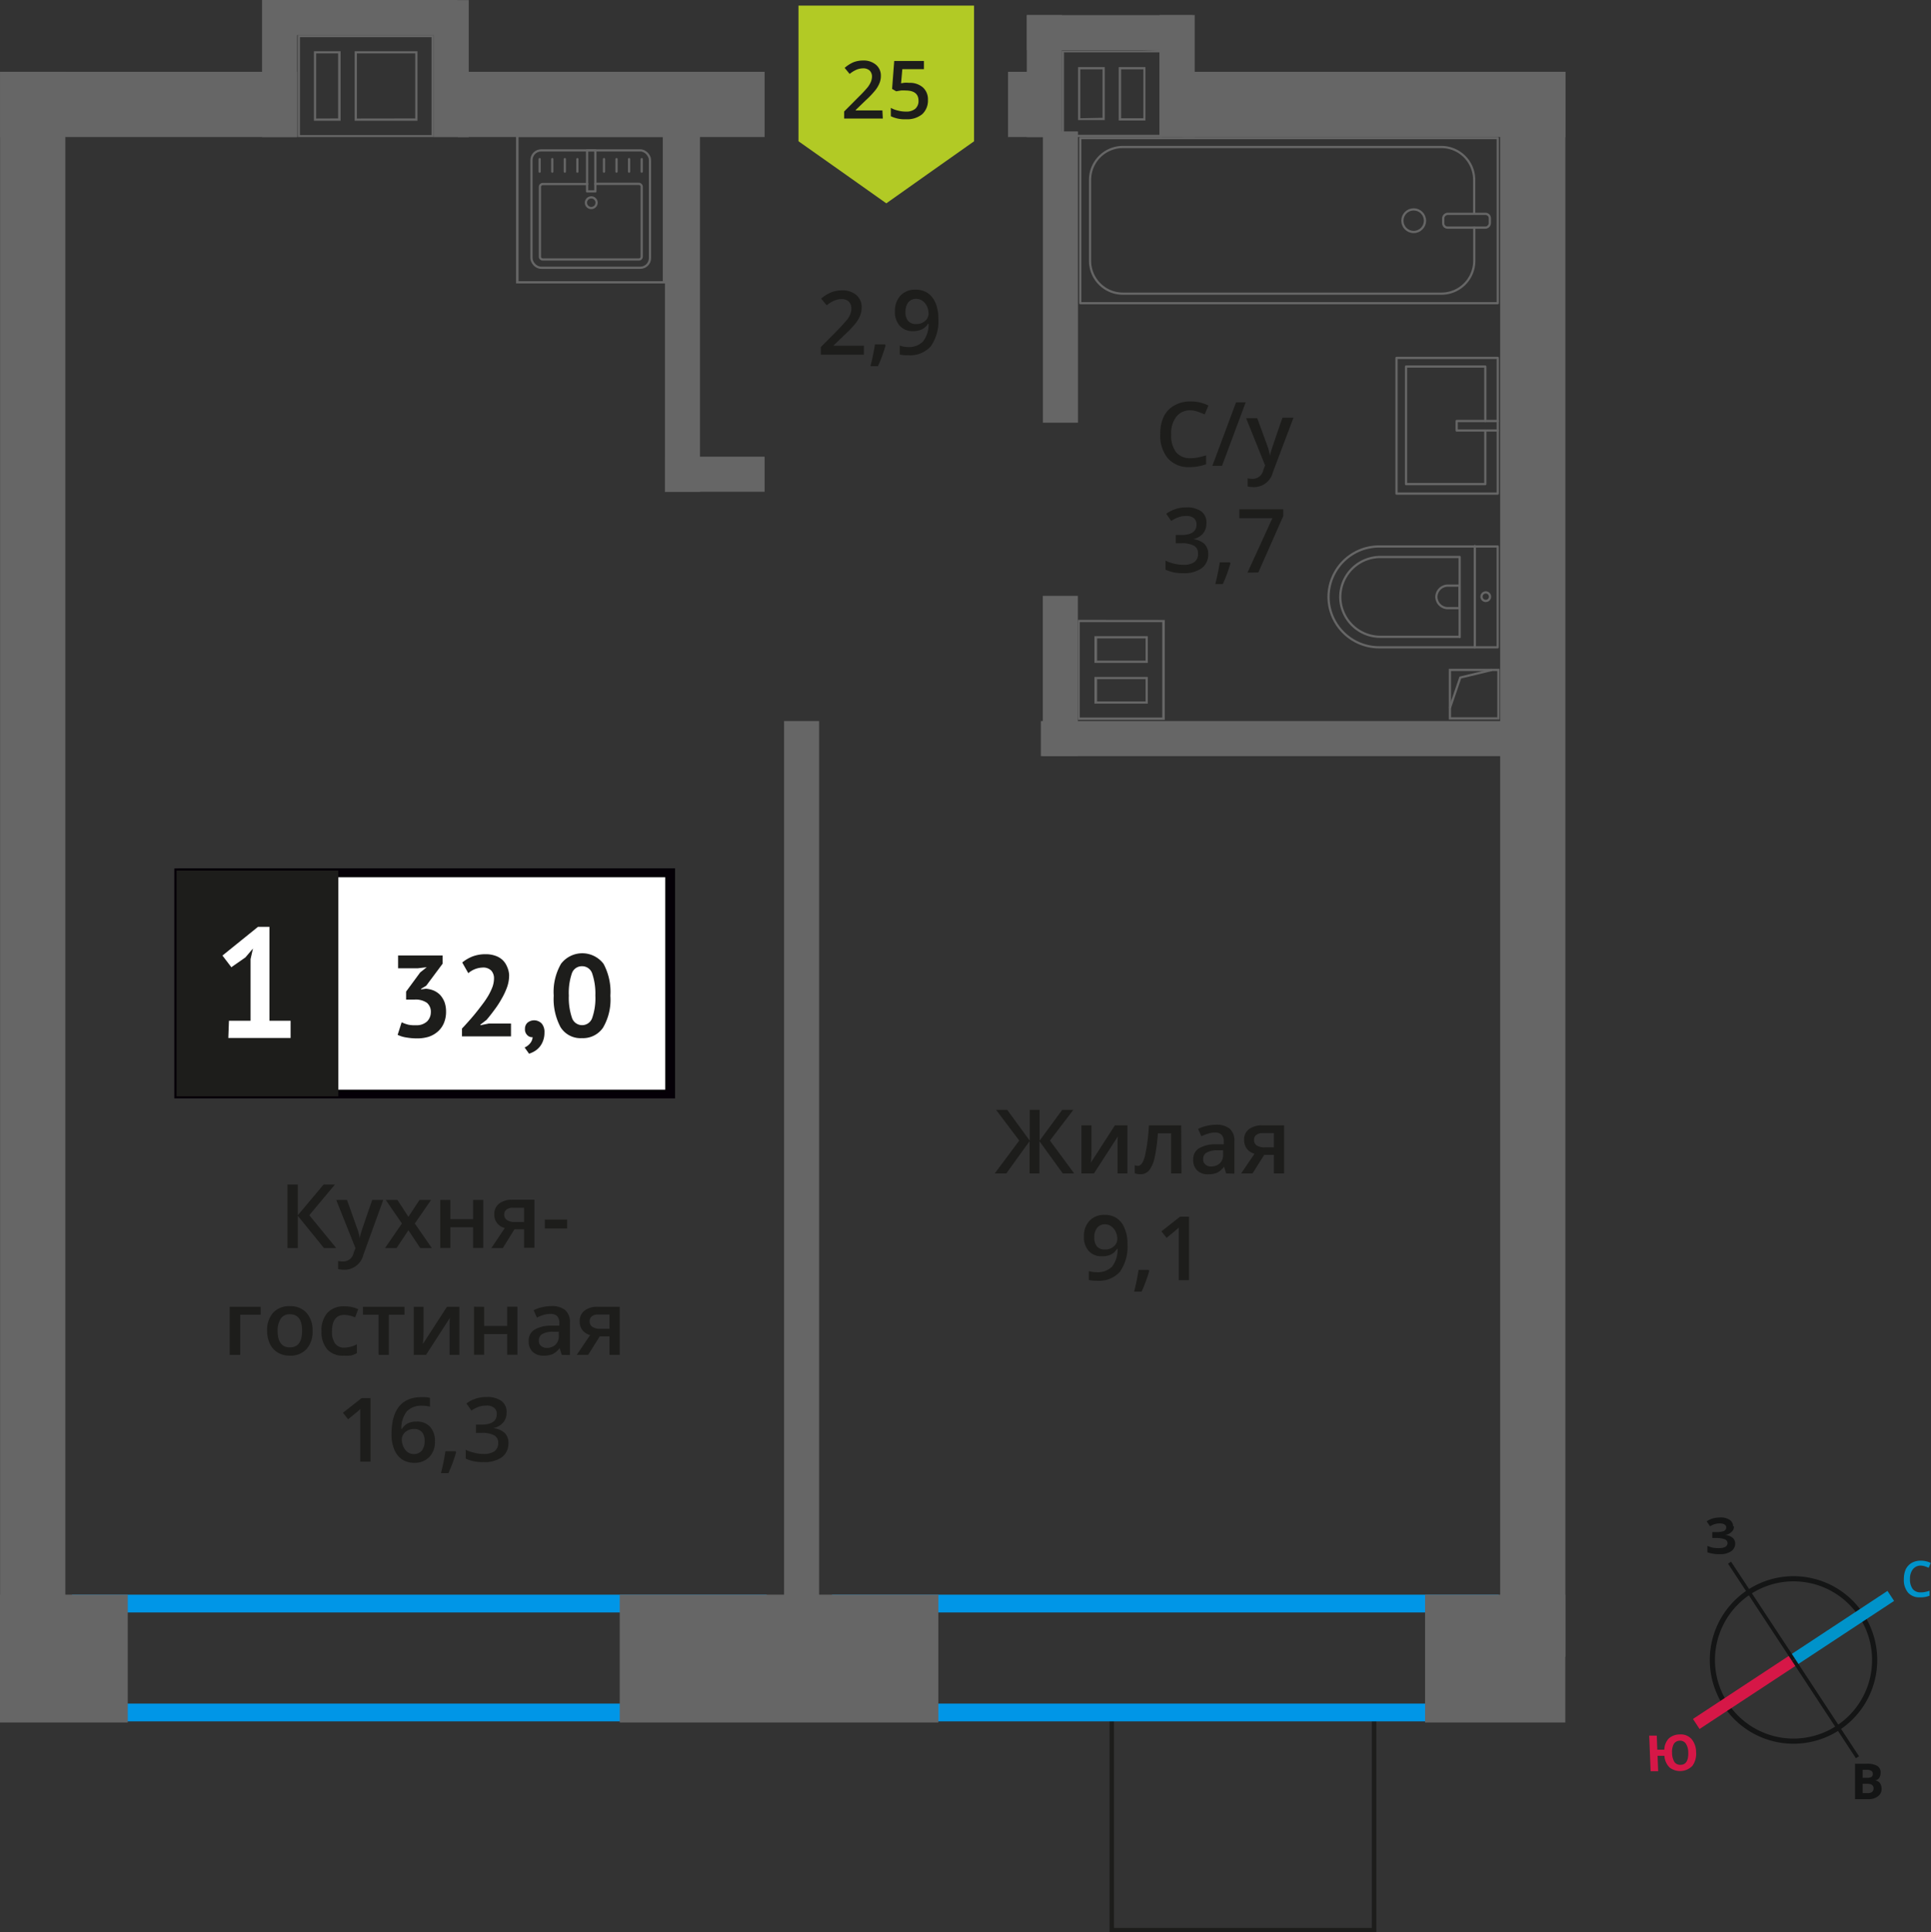 <svg xmlns="http://www.w3.org/2000/svg" width="217.02" height="217.15" viewBox="0 0 217.02 217.15">
  <rect x="0" y="0" width="217.02" height="217.15" fill="#333333" stroke="none"/>
  <defs>
    <style>
      .cls-1, .cls-11, .cls-12, .cls-13, .cls-3, .cls-4 {
        fill: none;
      }

      .cls-1, .cls-9 {
        stroke: #1d1d1b;
        stroke-width: 0.5px;
      }

      .cls-1, .cls-11, .cls-12, .cls-13, .cls-3 {
        stroke-miterlimit: 10;
      }

      .cls-2 {
        fill: #0096e7;
      }

      .cls-3, .cls-4 {
        stroke: #666;
        stroke-width: 0.25px;
      }

      .cls-4 {
        stroke-linecap: round;
        stroke-linejoin: round;
      }

      .cls-5 {
        fill: #666;
      }

      .cls-6, .cls-9 {
        fill: #1d1d1b;
      }

      .cls-7 {
        fill: #fff;
      }

      .cls-8 {
        fill: #050007;
      }

      .cls-9 {
        stroke-miterlimit: 22.93;
      }

      .cls-10 {
        fill: #b2ca25;
        fill-rule: evenodd;
      }

      .cls-11 {
        stroke: #141515;
        stroke-width: 0.58px;
      }

      .cls-12 {
        stroke: #0093ca;
        stroke-width: 1.35px;
      }

      .cls-13 {
        stroke: #d61747;
        stroke-width: 1.35px;
      }

      .cls-14 {
        fill: #141515;
      }

      .cls-15 {
        fill: #0093ca;
      }

      .cls-16 {
        fill: #d61747;
      }
    </style>
  </defs>
  <g id="text">
    <g>
      <rect class="cls-1" x="124.95" y="193.08" width="29.48" height="23.82"/>
      <path class="cls-2" d="M166.44,181.2v10.24H95.51V181.2h70.93m2-2H93.51v14.24h74.93V179.2Z"/>
      <path class="cls-2" d="M84.17,181.2v10.24H10.09V181.2H84.17m2-2H8.09v14.24H86.17V179.2Z"/>
      <g>
        <rect class="cls-3" x="162.95" y="75.28" width="5.45" height="5.45"/>
        <polyline class="cls-3" points="162.95 79.56 164.12 76.14 167.68 75.28"/>
      </g>
      <g>
        <g>
          <rect class="cls-4" x="135.59" y="1.34" width="18.55" height="46.92" transform="translate(169.67 -120.07) rotate(90)"/>
          <rect class="cls-4" x="164.05" y="22.18" width="1.55" height="5.24" rx="0.49" transform="translate(189.62 -140.02) rotate(90)"/>
          <path class="cls-4" d="M165.68,24V20.2A3.69,3.69,0,0,0,162,16.52H126.2a3.69,3.69,0,0,0-3.69,3.68v9.08A3.69,3.69,0,0,0,126.2,33H162a3.69,3.69,0,0,0,3.69-3.69V25.57"/>
          <circle class="cls-4" cx="158.88" cy="24.8" r="1.27"/>
        </g>
        <g>
          <path class="cls-4" d="M149.32,61.36h13.32A5.69,5.69,0,0,1,168.33,67v0a5.69,5.69,0,0,1-5.69,5.69H149.32a0,0,0,0,1,0,0V61.36A0,0,0,0,1,149.32,61.36Z" transform="translate(317.64 134.1) rotate(-180)"/>
          <path class="cls-4" d="M150.61,62.54h8.91A4.51,4.51,0,0,1,164,67v0a4.51,4.51,0,0,1-4.51,4.51h-8.91a0,0,0,0,1,0,0v-9a0,0,0,0,1,0,0Z" transform="translate(314.63 134.1) rotate(-180)"/>
          <path class="cls-4" d="M161.4,65.76h1.34A1.29,1.29,0,0,1,164,67v0a1.29,1.29,0,0,1-1.29,1.29H161.4a0,0,0,0,1,0,0V65.76a0,0,0,0,1,0,0Z" transform="translate(325.43 134.1) rotate(-180)"/>
          <circle class="cls-4" cx="166.98" cy="67.05" r="0.48"/>
          <line class="cls-4" x1="165.75" y1="61.36" x2="165.75" y2="72.74"/>
        </g>
        <g>
          <rect class="cls-4" x="156.94" y="40.22" width="11.38" height="15.25" transform="translate(325.27 95.69) rotate(-180)"/>
          <polyline class="cls-4" points="168.33 48.38 163.71 48.38 163.71 47.31 168.33 47.31"/>
          <polyline class="cls-4" points="166.93 48.38 166.93 54.4 158.02 54.4 158.02 41.19 166.93 41.19 166.93 47.31"/>
        </g>
      </g>
      <g>
        <g>
          <rect class="cls-4" x="59.73" y="16.9" width="13.32" height="13.19" rx="1.09"/>
          <path class="cls-4" d="M66.91,20.66H71.8a.33.33,0,0,1,.32.32v7.86a.32.32,0,0,1-.32.32H61a.32.32,0,0,1-.32-.32V21a.33.33,0,0,1,.32-.32h5"/>
          <circle class="cls-4" cx="66.45" cy="22.78" r="0.6"/>
          <rect class="cls-4" x="65.98" y="16.9" width="0.93" height="4.61"/>
          <line class="cls-4" x1="60.65" y1="17.88" x2="60.65" y2="19.29"/>
          <line class="cls-4" x1="62.07" y1="17.88" x2="62.07" y2="19.29"/>
          <line class="cls-4" x1="63.48" y1="17.88" x2="63.48" y2="19.29"/>
          <line class="cls-4" x1="64.89" y1="17.88" x2="64.89" y2="19.29"/>
          <line class="cls-4" x1="67.88" y1="17.88" x2="67.88" y2="19.29"/>
          <line class="cls-4" x1="69.29" y1="17.88" x2="69.29" y2="19.29"/>
          <line class="cls-4" x1="70.7" y1="17.88" x2="70.7" y2="19.29"/>
          <line class="cls-4" x1="72.12" y1="17.88" x2="72.12" y2="19.29"/>
        </g>
        <path class="cls-5" d="M74.49,15.39V31.6H58.28V15.39H74.49m.25-.25H58V31.85H74.74V15.14Z"/>
      </g>
      <rect class="cls-5" x="32.8" width="18.59" height="3.94"/>
      <rect class="cls-5" x="115.41" y="1.7" width="18.59" height="3.94"/>
      <rect class="cls-5" x="23.72" y="5.73" width="15.4" height="3.94" transform="translate(23.72 39.12) rotate(-90)"/>
      <rect class="cls-5" x="43.01" y="5.73" width="15.4" height="3.94" transform="translate(43.01 58.42) rotate(-90)"/>
      <rect class="cls-5" x="110.52" y="6.58" width="13.71" height="3.94" transform="translate(108.82 125.92) rotate(-90)"/>
      <rect class="cls-5" x="125.45" y="6.58" width="13.71" height="3.94" transform="translate(123.75 140.85) rotate(-90)"/>
      <rect class="cls-5" x="56.46" y="33.04" width="40.49" height="3.94" transform="translate(41.69 111.72) rotate(-90)"/>
      <rect class="cls-5" x="102.8" y="29.17" width="32.73" height="3.94" transform="translate(88.04 150.3) rotate(-90)"/>
      <rect class="cls-5" x="110.17" y="73.99" width="18" height="3.94" transform="translate(43.21 195.13) rotate(-90)"/>
      <rect class="cls-5" x="39.24" y="129.91" width="101.69" height="3.94" transform="translate(-41.79 221.96) rotate(-90)"/>
      <rect class="cls-5" x="116.98" y="81.03" width="52.21" height="3.94"/>
      <rect class="cls-5" x="74.74" y="51.32" width="11.19" height="3.94"/>
      <rect class="cls-5" x="0.01" y="8.07" width="33.37" height="7.33"/>
      <rect class="cls-5" x="51.47" y="8.07" width="34.46" height="7.33"/>
      <rect class="cls-5" x="113.29" y="8.07" width="4.02" height="7.33"/>
      <rect class="cls-5" x="132.95" y="8.07" width="42.98" height="7.33"/>
      <rect class="cls-5" x="83.2" y="93.45" width="178.11" height="7.33" transform="translate(269.38 -75.13) rotate(90)"/>
      <rect class="cls-5" x="-85.38" y="93.45" width="178.11" height="7.33" transform="translate(100.79 93.45) rotate(90)"/>
      <rect class="cls-5" x="160.16" y="179.2" width="15.76" height="14.36" transform="translate(336.08 372.76) rotate(-180)"/>
      <rect class="cls-5" y="179.2" width="14.36" height="14.36" transform="translate(-179.2 193.56) rotate(-90)"/>
      <rect class="cls-5" x="69.65" y="179.2" width="35.81" height="14.36" transform="translate(175.11 372.76) rotate(-180)"/>
      <path class="cls-5" d="M125.73,5.88h4.58v9.27H119.58V5.88h6.15m-4.57,7.61h3V7.54h-3v6m7.57,0V7.54h-3v6h3m-.25-7.86h-9.15V15.4h11.23V13.24h0V5.63Zm-7.07,7.61V7.79h2.5v5.45Zm7.07,0H126V7.79h2.5v5.45Z"/>
      <path class="cls-5" d="M121.35,69.91h9.27v1.57h0v4.58h0v4.57h-9.27V79.07h0V74.49h0V69.91M123,74.49h6v-3h-6v3m6,4.58v-3h-6v3h6m-7.86-9.41v2.08h0v2.5h0v2.08h0v2.5h0v2.07h9.77V78.82h0v-2.5h0V74.24h0v-2.5h0V69.67Zm2.16,4.58v-2.5h5.45v2.5Zm5.45,4.58h-5.45v-2.5h5.45v2.5Z"/>
      <path class="cls-5" d="M48.5,4.18v11H33.71v-11H48.5M35.28,13.57h3V5.76h-3v7.81m4.58,0h7.06V5.76H39.86v7.81m8.89-9.64H33.46V15.4H48.75V3.93ZM35.53,13.32V6H38v7.31Zm4.58,0V6h6.56v7.31Z"/>
      <g>
        <g>
          <path class="cls-6" d="M37.79,140.25H36.41l-2.94-3.62v3.62H32.31v-7.14h1.16v3.45l2.9-3.45h1.27l-2.88,3.45Z"/>
          <path class="cls-6" d="M37.79,134.85H39l1.09,3.06a5.7,5.7,0,0,1,.34,1.23h0a3.57,3.57,0,0,1,.16-.65c.07-.26.49-1.47,1.24-3.64h1.24L40.84,141a2.19,2.19,0,0,1-2.1,1.69,3.57,3.57,0,0,1-.74-.08v-.91a2.61,2.61,0,0,0,.59.06,1.2,1.2,0,0,0,1.16-1l.2-.5Z"/>
          <path class="cls-6" d="M45.17,137.49l-1.81-2.64h1.31l1.23,1.89,1.24-1.89h1.3l-1.82,2.64,1.91,2.76h-1.3l-1.33-2-1.33,2h-1.3Z"/>
          <path class="cls-6" d="M50.62,134.85V137h2.55v-2.16h1.14v5.4H53.17v-2.33H50.62v2.33H49.48v-5.4Z"/>
          <path class="cls-6" d="M56.51,140.25H55.22L56.73,138a1.53,1.53,0,0,1-1.18-1.55,1.46,1.46,0,0,1,.55-1.2,2.35,2.35,0,0,1,1.5-.43h2.46v5.4H58.9v-2.08H57.82Zm.16-3.76a.7.7,0,0,0,.32.62,1.49,1.49,0,0,0,.84.21H58.9v-1.6H57.65a1.1,1.1,0,0,0-.72.2A.68.68,0,0,0,56.67,136.49Z"/>
          <path class="cls-6" d="M61.23,138.05v-1h2.51v1Z"/>
          <path class="cls-6" d="M29.3,146.85v.89H27v4.51H25.81v-5.4Z"/>
          <path class="cls-6" d="M35.13,149.54a2.89,2.89,0,0,1-.68,2.06,2.41,2.41,0,0,1-1.89.74,2.53,2.53,0,0,1-1.33-.34,2.25,2.25,0,0,1-.9-1,3.32,3.32,0,0,1-.31-1.48,2.91,2.91,0,0,1,.67-2,2.43,2.43,0,0,1,1.9-.74,2.4,2.4,0,0,1,1.86.75A2.91,2.91,0,0,1,35.13,149.54Zm-3.93,0c0,1.24.46,1.87,1.38,1.87s1.37-.63,1.37-1.87-.46-1.85-1.38-1.85a1.17,1.17,0,0,0-1,.47A2.43,2.43,0,0,0,31.2,149.54Z"/>
          <path class="cls-6" d="M38.63,152.34a2.33,2.33,0,0,1-1.86-.71,3,3,0,0,1-.64-2,3,3,0,0,1,.66-2.1,2.48,2.48,0,0,1,1.93-.73,3.51,3.51,0,0,1,1.54.32l-.35.92a3.38,3.38,0,0,0-1.2-.28c-.93,0-1.4.62-1.4,1.86a2.23,2.23,0,0,0,.35,1.36,1.21,1.21,0,0,0,1,.46,3,3,0,0,0,1.45-.38v1a2.46,2.46,0,0,1-.65.26A4.22,4.22,0,0,1,38.63,152.34Z"/>
          <path class="cls-6" d="M45.46,146.85v.89H43.7v4.51H42.55v-4.51H40.79v-.89Z"/>
          <path class="cls-6" d="M47.6,146.85v2.76c0,.33,0,.8-.08,1.43l2.71-4.19h1.4v5.4h-1.1v-2.72c0-.15,0-.4,0-.73s0-.58.05-.73l-2.7,4.18H46.5v-5.4Z"/>
          <path class="cls-6" d="M54.41,146.85V149H57v-2.16h1.15v5.4H57v-2.33H54.41v2.33H53.27v-5.4Z"/>
          <path class="cls-6" d="M63.13,152.25l-.23-.76h0a2.28,2.28,0,0,1-.79.68,2.62,2.62,0,0,1-1,.17,1.73,1.73,0,0,1-1.25-.43,1.58,1.58,0,0,1-.44-1.21,1.41,1.41,0,0,1,.62-1.26,3.62,3.62,0,0,1,1.89-.47l.93,0v-.29a1.1,1.1,0,0,0-.24-.78,1,1,0,0,0-.75-.25,2.67,2.67,0,0,0-.8.12,5.84,5.84,0,0,0-.73.29l-.37-.82a3.65,3.65,0,0,1,1-.35,4.45,4.45,0,0,1,1-.12,2.33,2.33,0,0,1,1.55.45,1.76,1.76,0,0,1,.53,1.41v3.64Zm-1.71-.78a1.43,1.43,0,0,0,1-.35,1.29,1.29,0,0,0,.38-1v-.47l-.69,0a2.38,2.38,0,0,0-1.18.27.82.82,0,0,0-.37.74.73.73,0,0,0,.21.56A1,1,0,0,0,61.42,151.47Z"/>
          <path class="cls-6" d="M66.1,152.25H64.82l1.5-2.22a1.61,1.61,0,0,1-.86-.55,1.59,1.59,0,0,1-.31-1,1.46,1.46,0,0,1,.54-1.2,2.37,2.37,0,0,1,1.5-.43h2.46v5.4H68.5v-2.08H67.41Zm.17-3.76a.7.7,0,0,0,.31.62,1.51,1.51,0,0,0,.85.21H68.5v-1.6H67.25a1.11,1.11,0,0,0-.73.2A.67.67,0,0,0,66.27,148.49Z"/>
          <path class="cls-6" d="M41.64,164.25H40.49v-4.61c0-.55,0-1,0-1.31a3.49,3.49,0,0,1-.27.26l-1.1.9-.58-.73,2.1-1.65h1Z"/>
          <path class="cls-6" d="M44,161.2Q44,157,47.41,157a4,4,0,0,1,.91.08v1a2.81,2.81,0,0,0-.86-.11,2.24,2.24,0,0,0-1.72.61,3,3,0,0,0-.63,2h.06a1.62,1.62,0,0,1,.65-.62,2.1,2.1,0,0,1,1-.21,1.94,1.94,0,0,1,1.52.59,2.33,2.33,0,0,1,.54,1.62,2.42,2.42,0,0,1-.63,1.77,2.25,2.25,0,0,1-1.71.65,2.41,2.41,0,0,1-1.33-.36,2.44,2.44,0,0,1-.88-1.08A4.31,4.31,0,0,1,44,161.2Zm2.49,2.2a1.13,1.13,0,0,0,.91-.38,1.69,1.69,0,0,0,.32-1.09,1.44,1.44,0,0,0-.3-1,1.13,1.13,0,0,0-.9-.35,1.39,1.39,0,0,0-.68.16,1.24,1.24,0,0,0-.5.43,1,1,0,0,0-.18.57,1.89,1.89,0,0,0,.37,1.16A1.18,1.18,0,0,0,46.49,163.4Z"/>
          <path class="cls-6" d="M51.26,163.2a17,17,0,0,1-.86,2.34h-.84a25,25,0,0,0,.5-2.46h1.13Z"/>
          <path class="cls-6" d="M56.93,158.75a1.63,1.63,0,0,1-.4,1.13,2,2,0,0,1-1.11.61v0a2.19,2.19,0,0,1,1.29.53,1.52,1.52,0,0,1,.43,1.14,1.89,1.89,0,0,1-.73,1.59,3.34,3.34,0,0,1-2.07.55,4.61,4.61,0,0,1-2-.38v-1a4.37,4.37,0,0,0,1,.34,3.83,3.83,0,0,0,1,.13,2.12,2.12,0,0,0,1.24-.31,1.12,1.12,0,0,0,.41-.95.9.9,0,0,0-.46-.84,2.85,2.85,0,0,0-1.42-.27h-.62v-.93h.63c1.14,0,1.71-.4,1.71-1.19a.85.85,0,0,0-.3-.7,1.32,1.32,0,0,0-.88-.25,2.88,2.88,0,0,0-.78.11,3.9,3.9,0,0,0-.89.45l-.56-.8a3.73,3.73,0,0,1,2.28-.72,2.69,2.69,0,0,1,1.68.46A1.5,1.5,0,0,1,56.93,158.75Z"/>
        </g>
        <g>
          <rect class="cls-7" x="20.09" y="98.08" width="54.7" height="24.87"/>
          <path class="cls-8" d="M74.78,98.58H20.68v23.87h54.1Zm-54.64-1H75.87v25.85H19.59V97.59Z"/>
          <rect class="cls-9" x="20.09" y="98.08" width="17.68" height="24.87"/>
          <g>
            <path class="cls-6" d="M46.76,115.21a1.71,1.71,0,0,0,1.24-.43,1.46,1.46,0,0,0,.42-1,1.32,1.32,0,0,0-.44-1.09,2.22,2.22,0,0,0-1.4-.36h-.94v-.9l1.58-2.15.74-.59-1,.12H44.74v-1.44h5v.93l-1.84,2.47-.58.35v.06l.55-.07a2.9,2.9,0,0,1,.87.2,2.36,2.36,0,0,1,.72.49,2.71,2.71,0,0,1,.49.79,3.08,3.08,0,0,1,.18,1.09,3.22,3.22,0,0,1-.26,1.33,2.64,2.64,0,0,1-.7.94,3,3,0,0,1-1,.56,4.47,4.47,0,0,1-1.29.18,7,7,0,0,1-1.19-.1,3.42,3.42,0,0,1-1-.3l.45-1.41a4.15,4.15,0,0,0,.75.27A3.74,3.74,0,0,0,46.76,115.21Z"/>
            <path class="cls-6" d="M57.22,109.55A4,4,0,0,1,57,110.9a8,8,0,0,1-.62,1.33,10.46,10.46,0,0,1-.82,1.26c-.3.41-.59.78-.88,1.12l-.69.53v.07l.94-.19h2.5v1.44H51.92v-.88c.21-.21.44-.47.7-.76s.53-.6.79-.92.53-.67.78-1a9.88,9.88,0,0,0,.68-1,6.64,6.64,0,0,0,.48-1,3,3,0,0,0,.17-.94,1.29,1.29,0,0,0-.3-.88,1.26,1.26,0,0,0-1-.35,2.58,2.58,0,0,0-1.59.63l-.68-1.2a4.32,4.32,0,0,1,1.16-.68,4.1,4.1,0,0,1,1.52-.25,3.09,3.09,0,0,1,1,.16,2.29,2.29,0,0,1,.81.45,2.17,2.17,0,0,1,.53.75A2.62,2.62,0,0,1,57.22,109.55Z"/>
            <path class="cls-6" d="M59,115.62a.9.9,0,0,1,.29-.7,1.18,1.18,0,0,1,1.59.1,1.45,1.45,0,0,1,.31,1,2.57,2.57,0,0,1-.18,1,2.21,2.21,0,0,1-1,1.15,3.07,3.07,0,0,1-.55.24l-.5-.7a1.65,1.65,0,0,0,.62-.47,1.21,1.21,0,0,0,.28-.69.71.71,0,0,1-.56-.19A.89.89,0,0,1,59,115.62Z"/>
            <path class="cls-6" d="M62.23,111.88a6.32,6.32,0,0,1,.82-3.57,3,3,0,0,1,4.78,0,6.65,6.65,0,0,1,.77,3.59,6.22,6.22,0,0,1-.83,3.59,2.72,2.72,0,0,1-2.37,1.17,2.64,2.64,0,0,1-2.4-1.23A6.72,6.72,0,0,1,62.23,111.88Zm1.7,0a6.93,6.93,0,0,0,.34,2.46,1.2,1.2,0,0,0,2.28.07,6.73,6.73,0,0,0,.36-2.53,7,7,0,0,0-.34-2.44,1.19,1.19,0,0,0-1.17-.86,1.18,1.18,0,0,0-1.13.8A6.81,6.81,0,0,0,63.93,111.88Z"/>
          </g>
          <path class="cls-7" d="M25.73,114.71h2.43v-6.93l.27-1.19-.85,1L26,108.69l-1-1.31,4-3.23h1.28v10.56h2.38v1.93h-7Z"/>
        </g>
      </g>
      <g>
        <path class="cls-6" d="M114.55,128.17l-2.6-3.45h1.25l2.53,3.46v-3.46h1.11v3.46l2.54-3.46h1.25L118,128.17l2.72,3.69h-1.28l-2.62-3.62v3.62h-1.11v-3.62l-2.61,3.62h-1.3Z"/>
        <path class="cls-6" d="M122.67,126.46v2.77c0,.32,0,.8-.07,1.42l2.7-4.19h1.41v5.4H125.6v-2.72q0-.22,0-.72c0-.34,0-.58.05-.74l-2.7,4.18h-1.41v-5.4Z"/>
        <path class="cls-6" d="M132.78,131.86h-1.16v-4.5h-1.49a19.73,19.73,0,0,1-.36,2.72,3.58,3.58,0,0,1-.61,1.42,1.2,1.2,0,0,1-1,.45,1.65,1.65,0,0,1-.63-.11v-.9a.92.92,0,0,0,.36.07c.33,0,.6-.37.79-1.12a20.3,20.3,0,0,0,.44-3.43h3.63Z"/>
        <path class="cls-6" d="M137.8,131.86l-.23-.75h0a2.22,2.22,0,0,1-.78.67,2.52,2.52,0,0,1-1,.18,1.69,1.69,0,0,1-1.24-.43,1.61,1.61,0,0,1-.45-1.22,1.42,1.42,0,0,1,.62-1.25,3.53,3.53,0,0,1,1.89-.47l.93,0v-.29a1.09,1.09,0,0,0-.24-.77,1,1,0,0,0-.75-.26,2.34,2.34,0,0,0-.79.13,5.94,5.94,0,0,0-.74.28l-.37-.82a4.39,4.39,0,0,1,1-.35,4.45,4.45,0,0,1,1-.12,2.34,2.34,0,0,1,1.56.45,1.76,1.76,0,0,1,.52,1.41v3.64Zm-1.71-.78a1.41,1.41,0,0,0,1-.35,1.27,1.27,0,0,0,.37-1v-.47l-.69,0a2.41,2.41,0,0,0-1.18.27.83.83,0,0,0-.37.74.69.69,0,0,0,.22.56A.86.86,0,0,0,136.09,131.08Z"/>
        <path class="cls-6" d="M140.77,131.86h-1.28l1.5-2.21a1.61,1.61,0,0,1-.86-.56,1.63,1.63,0,0,1-.31-1,1.44,1.44,0,0,1,.55-1.2,2.38,2.38,0,0,1,1.49-.43h2.46v5.4h-1.15v-2.08h-1.09Zm.17-3.76a.69.69,0,0,0,.32.63,1.56,1.56,0,0,0,.84.2h1.07v-1.6h-1.25a1.16,1.16,0,0,0-.72.2A.66.66,0,0,0,140.94,128.1Z"/>
        <path class="cls-6" d="M126.71,139.77a4.88,4.88,0,0,1-.85,3.15,3.13,3.13,0,0,1-2.56,1,4,4,0,0,1-.93-.08v-1a3.26,3.26,0,0,0,.87.12,2.26,2.26,0,0,0,1.74-.62,3.08,3.08,0,0,0,.62-2h-.06a1.68,1.68,0,0,1-.69.64,2.22,2.22,0,0,1-1,.19,1.9,1.9,0,0,1-1.49-.59,2.3,2.3,0,0,1-.54-1.62,2.48,2.48,0,0,1,.63-1.78,2.25,2.25,0,0,1,1.71-.66,2.26,2.26,0,0,1,2.2,1.45A4.11,4.11,0,0,1,126.71,139.77Zm-2.49-2.19a1.1,1.1,0,0,0-.91.39,1.63,1.63,0,0,0-.32,1.09,1.47,1.47,0,0,0,.29,1,1.1,1.1,0,0,0,.9.35,1.4,1.4,0,0,0,1-.35,1.05,1.05,0,0,0,.39-.81,1.84,1.84,0,0,0-.17-.81,1.49,1.49,0,0,0-.47-.6A1.18,1.18,0,0,0,124.22,137.58Z"/>
        <path class="cls-6" d="M129.16,142.81a16.12,16.12,0,0,1-.86,2.34h-.84a24.85,24.85,0,0,0,.5-2.45h1.13Z"/>
        <path class="cls-6" d="M133.63,143.86h-1.15v-4.61c0-.55,0-1,0-1.31a3.71,3.71,0,0,1-.28.26c-.1.1-.47.4-1.09.9l-.58-.73,2.1-1.65h1Z"/>
      </g>
      <g>
        <path class="cls-6" d="M133.79,46.11a1.93,1.93,0,0,0-1.58.71,3,3,0,0,0-.58,2,3.07,3.07,0,0,0,.55,2,2,2,0,0,0,1.61.67,4.31,4.31,0,0,0,.88-.09c.28-.06.58-.14.88-.23v1a5.37,5.37,0,0,1-1.9.32,3.05,3.05,0,0,1-2.41-1,4,4,0,0,1-.84-2.72,4.44,4.44,0,0,1,.41-2A2.93,2.93,0,0,1,132,45.55a3.59,3.59,0,0,1,1.81-.44,4.44,4.44,0,0,1,2,.46l-.42,1c-.24-.11-.5-.21-.76-.3A2.7,2.7,0,0,0,133.79,46.11Z"/>
        <path class="cls-6" d="M140,45.21l-2.66,7.14h-1.09l2.67-7.14Z"/>
        <path class="cls-6" d="M140.05,47h1.25L142.4,50a6.67,6.67,0,0,1,.33,1.23h0a5,5,0,0,1,.16-.65c.08-.25.49-1.47,1.24-3.64h1.24l-2.31,6.12a2.19,2.19,0,0,1-2.1,1.68,3.05,3.05,0,0,1-.74-.08v-.91a2.61,2.61,0,0,0,.59.06,1.22,1.22,0,0,0,1.17-1l.2-.51Z"/>
        <path class="cls-6" d="M135.58,58.85a1.66,1.66,0,0,1-.4,1.13,2,2,0,0,1-1.11.61v0a2.19,2.19,0,0,1,1.29.53,1.58,1.58,0,0,1,.43,1.14,1.9,1.9,0,0,1-.73,1.59,3.37,3.37,0,0,1-2.07.56,4.6,4.6,0,0,1-2-.39V63a4.39,4.39,0,0,0,1,.35,4.23,4.23,0,0,0,1,.12,2,2,0,0,0,1.24-.31,1.11,1.11,0,0,0,.41-1,.92.92,0,0,0-.46-.84,2.87,2.87,0,0,0-1.42-.27h-.62v-.93h.63c1.14,0,1.7-.39,1.7-1.18a.9.9,0,0,0-.29-.71,1.32,1.32,0,0,0-.88-.25,2.54,2.54,0,0,0-.78.12,3.45,3.45,0,0,0-.89.44l-.56-.8a3.73,3.73,0,0,1,2.28-.72,2.69,2.69,0,0,1,1.68.46A1.54,1.54,0,0,1,135.58,58.85Z"/>
        <path class="cls-6" d="M138.29,63.3a17.41,17.41,0,0,1-.86,2.34h-.85c.23-.88.39-1.7.51-2.45h1.12Z"/>
        <path class="cls-6" d="M140.2,64.35,143,58.23h-3.71v-1h4.93V58l-2.8,6.33Z"/>
      </g>
      <g>
        <path class="cls-6" d="M97.09,39.86H92.25V39l1.84-1.85c.54-.55.9-1,1.08-1.18a2.58,2.58,0,0,0,.39-.66,1.76,1.76,0,0,0,.12-.66,1,1,0,0,0-.29-.76,1.13,1.13,0,0,0-.8-.28,2,2,0,0,0-.8.16,3.73,3.73,0,0,0-.88.54l-.62-.75a3.91,3.91,0,0,1,1.16-.72,3.35,3.35,0,0,1,1.19-.21,2.39,2.39,0,0,1,1.6.52,1.77,1.77,0,0,1,.6,1.4,2.59,2.59,0,0,1-.17.92,4,4,0,0,1-.54.9,12.2,12.2,0,0,1-1.19,1.24L93.7,38.8v.05h3.39Z"/>
        <path class="cls-6" d="M99.53,38.81a16.12,16.12,0,0,1-.86,2.34h-.84a24.85,24.85,0,0,0,.5-2.45h1.13Z"/>
        <path class="cls-6" d="M105.46,35.77a4.94,4.94,0,0,1-.85,3.15,3.13,3.13,0,0,1-2.56,1,3.46,3.46,0,0,1-.93-.08v-1A3.26,3.26,0,0,0,102,39a2.25,2.25,0,0,0,1.73-.62,3.07,3.07,0,0,0,.63-2h-.06a1.72,1.72,0,0,1-.69.63,2.26,2.26,0,0,1-1,.2,1.91,1.91,0,0,1-1.49-.6,2.3,2.3,0,0,1-.54-1.62,2.48,2.48,0,0,1,.63-1.78,2.22,2.22,0,0,1,1.71-.66,2.44,2.44,0,0,1,1.33.37,2.49,2.49,0,0,1,.87,1.08A4.29,4.29,0,0,1,105.46,35.77ZM103,33.58a1.13,1.13,0,0,0-.92.39,1.7,1.7,0,0,0-.31,1.09,1.47,1.47,0,0,0,.29,1,1.1,1.1,0,0,0,.9.35,1.4,1.4,0,0,0,1-.34,1.06,1.06,0,0,0,.4-.81,2,2,0,0,0-.17-.82,1.49,1.49,0,0,0-.47-.6A1.18,1.18,0,0,0,103,33.58Z"/>
      </g>
      <g>
        <polygon class="cls-10" points="109.47 15.88 109.47 15.88 104.54 19.36 99.61 22.85 94.68 19.36 89.75 15.88 89.74 15.88 89.74 15.88 89.74 0.63 109.47 0.63 109.47 15.88 109.47 15.88"/>
        <g>
          <path class="cls-6" d="M99.22,13.32H94.87v-.79l1.65-1.66a14,14,0,0,0,1-1.07,2.68,2.68,0,0,0,.35-.59A1.63,1.63,0,0,0,98,8.62a.94.94,0,0,0-.26-.69A1.06,1.06,0,0,0,97,7.68a2,2,0,0,0-.71.14,3.19,3.19,0,0,0-.8.49l-.56-.68a3.62,3.62,0,0,1,1-.64A3,3,0,0,1,97,6.8a2.13,2.13,0,0,1,1.44.47A1.58,1.58,0,0,1,99,8.53a2.07,2.07,0,0,1-.16.82,3.18,3.18,0,0,1-.48.81,9.94,9.94,0,0,1-1.07,1.12l-1.12,1.08v.05h3Z"/>
          <path class="cls-6" d="M102.18,9.31a2.22,2.22,0,0,1,1.54.51,1.79,1.79,0,0,1,.57,1.4,2.09,2.09,0,0,1-.64,1.61,2.67,2.67,0,0,1-1.83.57,3.51,3.51,0,0,1-1.7-.34v-.94a2.85,2.85,0,0,0,.82.31,3.38,3.38,0,0,0,.86.11,1.58,1.58,0,0,0,1.06-.31,1.15,1.15,0,0,0,.37-.91c0-.77-.49-1.15-1.47-1.15a3.44,3.44,0,0,0-.51,0l-.53.09-.46-.27.24-3.14h3.34v.92h-2.43l-.14,1.59.37-.06A4.16,4.16,0,0,1,102.18,9.31Z"/>
        </g>
      </g>
    </g>
    <g>
      <path class="cls-11" d="M209.19,181.53a9.12,9.12,0,1,1-12.63-2.61,9.1,9.1,0,0,1,12.63,2.61Z"/>
      <line class="cls-12" x1="212.5" y1="179.34" x2="201.57" y2="186.54"/>
      <line class="cls-13" x1="190.64" y1="193.73" x2="201.57" y2="186.54"/>
      <polygon class="cls-14" points="194.55 175.49 201.75 186.42 201.4 186.65 194.21 175.72 194.55 175.49"/>
      <polygon class="cls-14" points="208.93 197.36 201.75 186.42 201.4 186.65 208.58 197.58 208.93 197.36"/>
      <path class="cls-15" d="M215.87,175.93a1.12,1.12,0,0,0-.89.42,1.7,1.7,0,0,0-.32,1.1,1.78,1.78,0,0,0,.31,1.12,1.09,1.09,0,0,0,.9.37,2.1,2.1,0,0,0,.51-.05,4.27,4.27,0,0,0,.48-.13v.56a2.76,2.76,0,0,1-1.07.18,1.68,1.68,0,0,1-1.35-.53,2.2,2.2,0,0,1-.47-1.52,2.7,2.7,0,0,1,.21-1.1,1.73,1.73,0,0,1,.67-.72,2.05,2.05,0,0,1,1-.25,2.63,2.63,0,0,1,1.14.25l-.23.55a4,4,0,0,0-.44-.17,1.85,1.85,0,0,0-.48-.08Z"/>
      <path class="cls-16" d="M190.62,196.9a2.32,2.32,0,0,1-.41,1.53,1.93,1.93,0,0,1-2.57.19,2,2,0,0,1-.58-1.31l-.77,0,.07,1.73-.85,0-.16-4,.85,0,.06,1.58.79,0a1.88,1.88,0,0,1,.49-1.25,1.79,1.79,0,0,1,1.21-.46,1.63,1.63,0,0,1,1.34.49,2.28,2.28,0,0,1,.53,1.51Zm-2.7.11a1.92,1.92,0,0,0,.27,1,.79.79,0,0,0,.68.31c.61,0,.9-.49.87-1.39a1.79,1.79,0,0,0-.28-1,.76.76,0,0,0-.68-.32.8.8,0,0,0-.67.37,1.92,1.92,0,0,0-.19,1Z"/>
      <path class="cls-14" d="M208.48,198.2h1.26a2.37,2.37,0,0,1,1.22.23.83.83,0,0,1,.4.78,1.1,1.1,0,0,1-.16.59.69.69,0,0,1-.45.27v0a.85.85,0,0,1,.54.31,1.17,1.17,0,0,1,.18.63,1,1,0,0,1-.4.84,1.66,1.66,0,0,1-1.08.33h-1.51Zm.86,1.58h.49a.94.94,0,0,0,.5-.1.39.39,0,0,0,.15-.36.37.37,0,0,0-.17-.33,1,1,0,0,0-.54-.11h-.43Zm0,.67v1.05h.54a.81.81,0,0,0,.52-.13.51.51,0,0,0,.17-.41c0-.33-.24-.51-.71-.51Z"/>
      <path class="cls-14" d="M194.87,171.53a.74.74,0,0,1-.28.63,1.21,1.21,0,0,1-.74.33v0a1.5,1.5,0,0,1,.85.3.8.8,0,0,1,.31.65,1,1,0,0,1-.45.88,2.11,2.11,0,0,1-1.25.33,4,4,0,0,1-1.42-.21v-.72a4.37,4.37,0,0,0,.61.2,4.74,4.74,0,0,0,.65.05c.67,0,1-.19,1-.58a.46.46,0,0,0-.33-.42,2.84,2.84,0,0,0-1-.14h-.38v-.66h.34a3,3,0,0,0,.94-.11.45.45,0,0,0,.29-.42.37.37,0,0,0-.19-.32,1,1,0,0,0-.55-.13,2,2,0,0,0-1.08.33l-.38-.56a2.71,2.71,0,0,1,.73-.34,4.4,4.4,0,0,1,.85-.1,1.84,1.84,0,0,1,1,.27.86.86,0,0,1,.39.72Z"/>
    </g>
  </g>
</svg>
